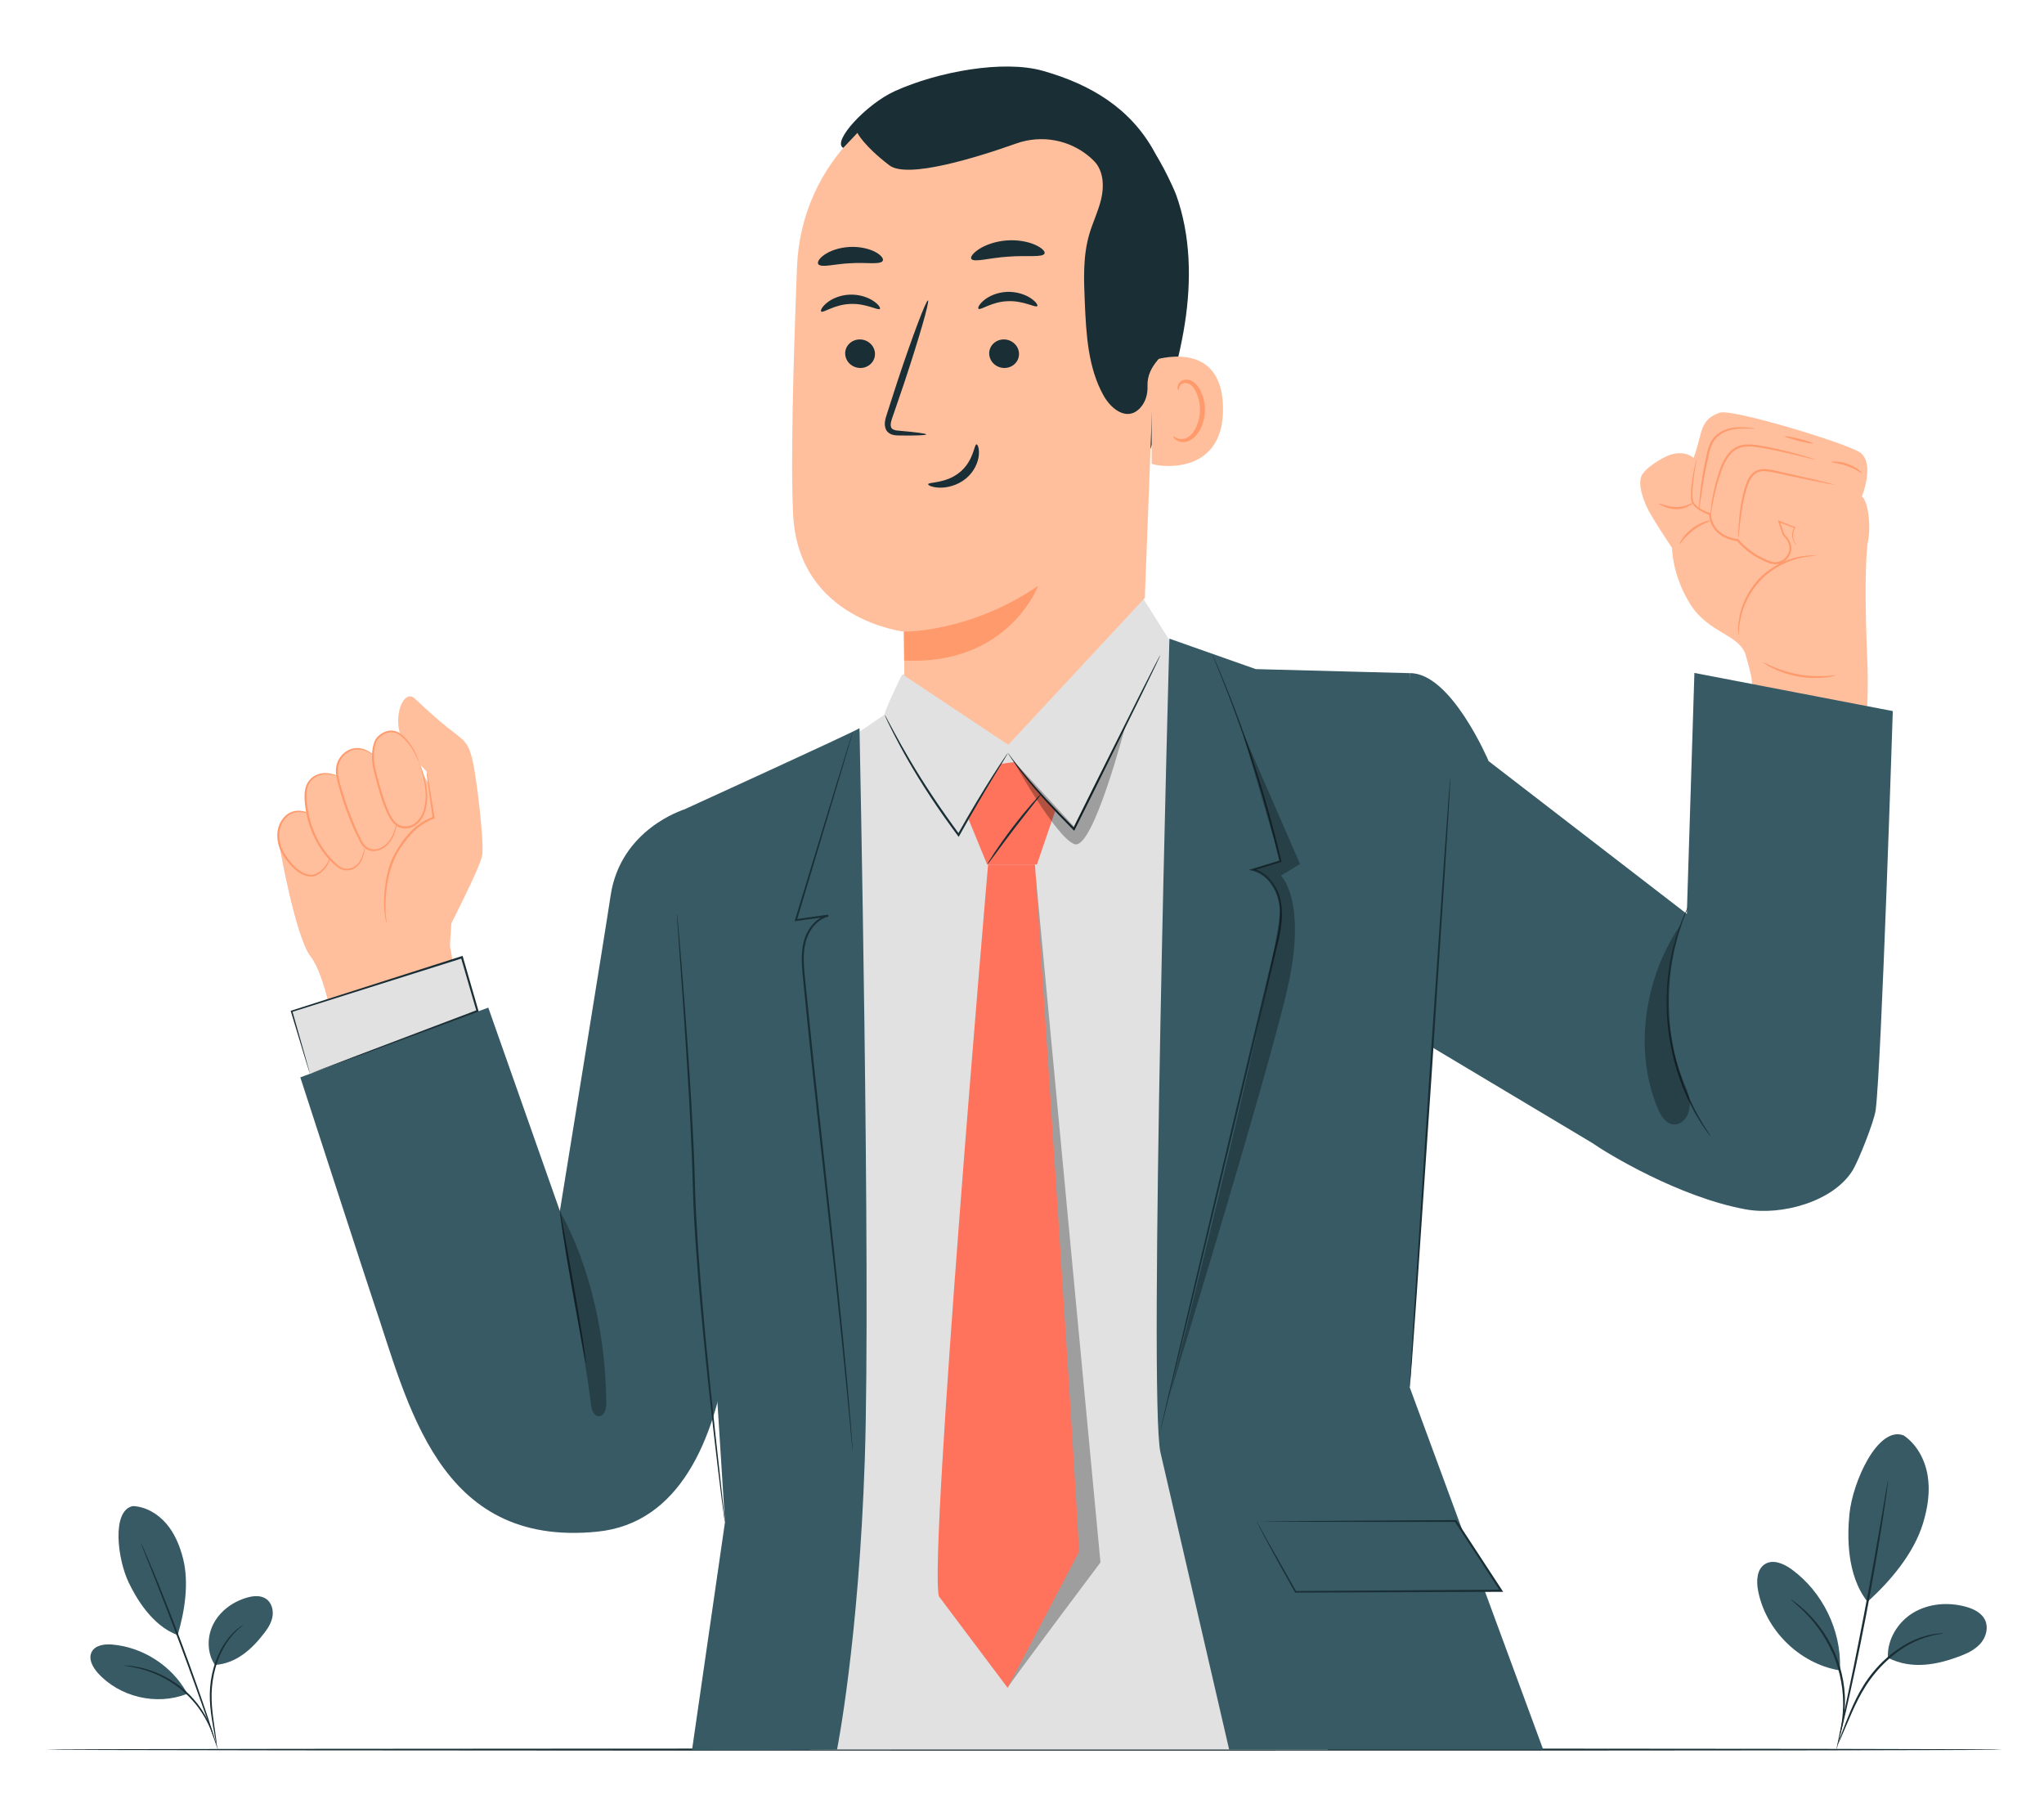 <?xml version="1.0" encoding="UTF-8"?>
<svg id="Layer_2" data-name="Layer 2" xmlns="http://www.w3.org/2000/svg" viewBox="0 0 540 480">
  <defs>
    <style>
      .cls-1 {
        fill: #ff735d;
      }

      .cls-1, .cls-2, .cls-3, .cls-4, .cls-5, .cls-6, .cls-7, .cls-8 {
        stroke-width: 0px;
      }

      .cls-2 {
        fill: #375a64;
      }

      .cls-3 {
        fill: #e1e1e1;
      }

      .cls-5 {
        fill: none;
      }

      .cls-6 {
        fill: #1a2e35;
      }

      .cls-9 {
        opacity: .3;
      }

      .cls-7 {
        fill: #ff9a6c;
      }

      .cls-8 {
        fill: #ffbf9d;
      }
    </style>
  </defs>
  <g id="Layer_2-2" data-name="Layer 2">
    <g>
      <rect class="cls-5" width="540" height="480"/>
      <g>
        <path class="cls-6" d="m12,462.15c0-.16,82.13-.28,275.19-.28s241.81.13,241.81.28-48.68.28-241.81.28-275.19-.13-275.19-.28Z"/>
        <g>
          <path class="cls-2" d="m35.13,397.82c3.41.16,6.6,2.06,8.82,4.66,2.22,2.6,3.56,5.85,4.4,9.16,1.63,6.41.48,13.94-1.42,20.27-6.88-2.56-11.05-9.99-12.93-13.89-2.97-6.17-4.59-19.12,1.14-20.2"/>
          <path class="cls-2" d="m56.78,439.79c-2.14-3.16-2.14-7.52-.37-10.9,1.77-3.38,5.11-5.8,8.78-6.87,1.69-.5,3.66-.69,5.11.31,1.36.93,1.93,2.74,1.73,4.38-.2,1.64-1.05,3.13-2.05,4.44-3.42,4.51-7.56,8.25-13.21,8.64"/>
          <path class="cls-6" d="m57.26,461.14s-.13-.47-.29-1.33c-.17-.95-.4-2.18-.66-3.65-.51-3.07-1.32-7.43-.6-12.24.69-4.78,2.65-8.85,4.68-11.28,1-1.22,1.95-2.09,2.66-2.62.34-.28.64-.45.83-.58.2-.12.3-.18.31-.17.07.09-1.63,1.11-3.53,3.58-1.93,2.43-3.79,6.43-4.47,11.14-.71,4.71.04,9.03.46,12.11.23,1.55.41,2.8.51,3.68.1.87.14,1.36.11,1.36Z"/>
          <path class="cls-6" d="m37.24,407.58s.11.18.27.53c.18.4.41.91.69,1.55.59,1.35,1.43,3.31,2.44,5.74,2.02,4.87,4.72,11.63,7.53,19.16,2.81,7.54,5.2,14.41,6.86,19.41.83,2.5,1.48,4.53,1.92,5.94.2.67.36,1.2.49,1.62.11.37.16.57.14.58-.02,0-.09-.18-.23-.55-.15-.41-.34-.94-.58-1.6-.51-1.45-1.21-3.44-2.06-5.89-1.74-4.97-4.18-11.82-6.99-19.36-2.81-7.53-5.46-14.3-7.4-19.2-.95-2.41-1.73-4.37-2.3-5.8-.25-.65-.45-1.17-.61-1.58-.13-.36-.2-.56-.18-.56Z"/>
          <path class="cls-2" d="m49.23,446.91c-3.99-6.99-11.54-11.82-19.57-12.51-2.04-.17-4.51.14-5.44,1.96-.94,1.83.26,4.02,1.63,5.55,5.71,6.35,15.49,8.67,23.45,5.55"/>
          <path class="cls-6" d="m32.71,439.92s.46,0,1.28.06c.41.03.92.08,1.49.19.57.11,1.24.19,1.95.39.72.19,1.51.37,2.32.68.83.26,1.69.63,2.58,1.02,1.77.83,3.65,1.92,5.43,3.32,1.77,1.42,3.26,2.99,4.47,4.54.58.79,1.13,1.54,1.56,2.3.48.73.83,1.46,1.16,2.12.35.65.56,1.29.79,1.83.23.54.38,1.02.49,1.42.23.79.35,1.23.32,1.24-.1.03-.57-1.74-1.9-4.34-.35-.64-.71-1.36-1.19-2.07-.44-.74-1-1.47-1.57-2.24-1.21-1.5-2.68-3.04-4.42-4.43-1.75-1.37-3.59-2.45-5.32-3.29-.88-.4-1.71-.78-2.53-1.05-.8-.32-1.57-.52-2.28-.72-2.83-.75-4.65-.87-4.64-.98Z"/>
        </g>
        <g>
          <path class="cls-2" d="m502.9,379.14c3.53,2.39,5.69,6.47,6.37,10.68.68,4.21,0,8.54-1.25,12.61-2.42,7.88-8.52,15.15-14.65,20.67-5.67-7.19-5.3-17.8-4.77-23.18.83-8.49,7.5-23.34,14.3-20.77"/>
          <path class="cls-2" d="m498.76,437.86c-.23-4.75,2.6-9.39,6.67-11.85,4.08-2.46,9.2-2.86,13.8-1.63,2.13.57,4.34,1.63,5.24,3.64.84,1.88.28,4.17-.99,5.79-1.27,1.62-3.15,2.65-5.06,3.41-6.57,2.59-13.4,3.88-19.67.65"/>
          <path class="cls-6" d="m485.44,460.92s.16-.59.55-1.61c.43-1.12.99-2.57,1.66-4.32,1.45-3.6,3.41-8.77,7.29-13.42,3.84-4.65,8.56-7.71,12.29-8.98,1.86-.66,3.43-.96,4.53-1.07.54-.08.97-.06,1.26-.08.29,0,.44,0,.44.02.02.14-2.45.12-6.08,1.52-3.63,1.34-8.21,4.39-11.98,8.96-3.8,4.56-5.81,9.64-7.36,13.2-.76,1.8-1.38,3.25-1.83,4.25-.45.99-.73,1.53-.77,1.52Z"/>
          <path class="cls-6" d="m498.82,390.89s0,.26-.05.74c-.07.54-.16,1.24-.27,2.1-.24,1.82-.62,4.45-1.12,7.7-1,6.49-2.51,15.44-4.39,25.28-1.89,9.85-3.8,18.72-5.27,25.12-.74,3.2-1.35,5.79-1.8,7.57-.22.84-.39,1.52-.53,2.05-.13.47-.2.71-.22.7s.02-.26.11-.73c.11-.54.25-1.22.42-2.07.4-1.87.95-4.45,1.62-7.61,1.37-6.42,3.21-15.3,5.1-25.14,1.88-9.84,3.46-18.77,4.56-25.24.54-3.18.99-5.78,1.31-7.66.15-.85.28-1.54.38-2.08.09-.47.15-.72.17-.72Z"/>
          <path class="cls-2" d="m486.11,440.57c.28-10.03-4.63-20.07-12.73-26-2.06-1.51-4.89-2.77-7.07-1.44-2.18,1.34-2.33,4.45-1.86,6.96,1.97,10.47,10.88,19.27,21.37,21.1"/>
          <path class="cls-6" d="m473.04,422.41s.49.29,1.32.9c.42.3.93.68,1.46,1.17.54.49,1.2,1,1.83,1.69.64.66,1.36,1.37,2.03,2.23.72.81,1.39,1.76,2.09,2.76,1.35,2.03,2.65,4.4,3.64,7.05.97,2.65,1.53,5.3,1.82,7.72.11,1.22.21,2.37.18,3.46.03,1.09-.07,2.09-.14,3.01-.04.92-.24,1.74-.34,2.46-.1.73-.26,1.33-.4,1.83-.26,1-.43,1.54-.47,1.53-.13-.03.52-2.22.79-5.86.05-.91.12-1.9.07-2.97.01-1.07-.11-2.21-.23-3.4-.31-2.38-.88-4.97-1.83-7.58-.97-2.6-2.23-4.93-3.53-6.95-.68-.99-1.32-1.94-2.02-2.75-.64-.86-1.34-1.57-1.95-2.25-2.52-2.63-4.39-3.95-4.31-4.05Z"/>
        </g>
        <path class="cls-6" d="m273.47,228.75c0,.16-2.82.23-6.29.16-3.47-.07-6.28-.25-6.28-.4,0-.15,2.82-.23,6.29-.16,3.47.07,6.28.25,6.28.4Z"/>
        <g>
          <path class="cls-8" d="m73.97,223.88s4.18,23.7,8.13,28.73c3.96,5.03,6.52,20.71,6.52,20.71l32.38-11.66-2.17-11.9,1.97-30.01s-11.08-18.49-10.65-17.86c.43.63-36.18,21.98-36.18,21.98Z"/>
          <path class="cls-7" d="m88.61,273.36v-.03c-.03-.16-2.61-15.73-6.52-20.7-2.05-2.6-4.15-10.28-5.56-16.26-1.52-6.48-2.57-12.42-2.58-12.48v-.02s.01,0,.01,0c.09-.05,9.17-5.35,18.12-10.67,15.64-9.31,18.04-11.06,18.05-11.26,0,0,0,0,0,0,0,0,0,0,0,0h0s0-.04,0-.04c.02-.02.04,0,.05.02,0,0,0,.01,0,.02.48.87,10.54,17.66,10.64,17.84h0s0,.02,0,.02l-1.97,30.01,2.18,11.91h-.02s-32.41,11.68-32.41,11.68Zm-14.6-49.47c.14.78,4.26,23.79,8.13,28.7,2.05,2.6,3.71,8.1,4.75,12.26,1.07,4.28,1.71,8.05,1.77,8.44l32.33-11.64-2.17-11.87,1.97-30c-.12-.21-2.75-4.59-5.34-8.92-1.55-2.59-2.78-4.66-3.67-6.14-.52-.88-.93-1.56-1.2-2.03-.24-.4-.35-.6-.41-.7-1.04,1.43-34.49,20.95-36.16,21.92Z"/>
        </g>
        <path class="cls-2" d="m180.62,213.88s-16.73,5.13-19.31,22.74c-1.19,8.14-13.4,83.24-13.4,83.24l-18.91-53.7-49.66,18.42s18.08,55.64,19.2,58.91c9.29,27.13,17.03,65.36,59.28,61.09,43.96-4.44,35.7-89.83,35.7-89.83l-12.89-100.87Z"/>
        <g>
          <path class="cls-8" d="m109.26,184.23c.31.19,4.68,4.52,8.88,7.86,4.2,3.34,5.51,3.59,6.68,8.66s3.07,21.45,2.59,25.11c-.49,3.66-13,27.43-13,27.43,0,0-11.92,4.36-12.74-11.48-.82-15.84,12.89-25.84,12.89-25.84l-1.83-12.18s-6.65-6.35-7.4-11.43c-.75-5.08,1.55-9.6,3.93-8.14Z"/>
          <g>
            <g>
              <path class="cls-8" d="m82.77,215.36c-5.21-2.63-7.55.25-8.46,1.93s-.99,3.81-.51,5.62c.48,1.81,1.46,3.35,2.56,4.71,1.51,1.87,3.41,3.53,5.65,3.68,2.24.16,4.96-2.65,5.24-5.32"/>
              <path class="cls-7" d="m87.25,225.98s.02.13,0,.37c-.02.24-.09.6-.24,1.04-.3.87-.97,2.1-2.29,3.15-.67.49-1.51,1-2.57,1-1.02-.02-2.06-.37-3-.96-.94-.59-1.8-1.39-2.58-2.28-.78-.9-1.52-1.89-2.12-3.01-1.22-2.24-1.53-4.85-.83-6.98.7-2.12,2.35-3.69,4.03-4.03,1.68-.37,3.03.11,3.87.44.43.15.74.35.95.46.21.12.32.19.31.2-.02.05-.48-.17-1.34-.45-.84-.26-2.17-.65-3.7-.26-1.53.35-3.01,1.82-3.64,3.8-.62,1.99-.33,4.43.83,6.56.57,1.07,1.29,2.04,2.04,2.91.75.87,1.56,1.64,2.44,2.2.87.56,1.83.9,2.73.94.88.03,1.69-.41,2.32-.85,1.27-.95,1.97-2.1,2.33-2.91.35-.82.4-1.33.45-1.33Z"/>
            </g>
            <g>
              <path class="cls-8" d="m89.58,205.05c-1.43-.48-2.92-.88-4.43-.66-1.51.22-3.06,1.15-3.83,2.75-.65,1.36-.67,2.97-.55,4.48.55,6.96,3.75,13.36,8.51,17.19,1.35,1.09,3.2,1.18,4.67.11.95-.7,1.87-1.7,2.6-5.87"/>
              <path class="cls-7" d="m96.55,223.04s0,.16-.03.46c-.04.3-.11.74-.23,1.31-.12.56-.28,1.25-.59,2.03-.29.76-.8,1.66-1.68,2.27-.85.64-2.11,1.01-3.36.67-.62-.16-1.23-.49-1.72-.92-.51-.41-1-.86-1.49-1.34-1.94-1.94-3.67-4.48-4.9-7.39-1.25-2.91-1.86-5.9-2.06-8.63-.09-1.36-.05-2.71.39-3.9.42-1.2,1.28-2.11,2.19-2.64.92-.55,1.89-.76,2.72-.76.84-.01,1.54.13,2.1.27.56.14.98.3,1.27.4.28.11.43.18.42.2-.01.05-.62-.16-1.73-.39-1.08-.2-2.86-.46-4.57.62-.83.52-1.59,1.36-1.96,2.46-.38,1.1-.41,2.38-.31,3.71.23,2.67.83,5.6,2.06,8.45,1.21,2.85,2.88,5.33,4.75,7.25.47.47.95.92,1.44,1.33.46.42.98.7,1.53.85,1.1.32,2.22.02,3.01-.54.83-.55,1.31-1.33,1.63-2.06.32-.73.51-1.41.67-1.96.3-1.1.42-1.73.47-1.72Z"/>
            </g>
            <g>
              <path class="cls-8" d="m99.04,199.76c-1.56-1.45-3.6-2.32-5.64-1.9s-3.97,2.34-4.33,4.75c-.21,1.43.12,2.85.47,4.2,1.31,4.95,3.05,9.72,5.18,14.21.52,1.1,1.1,2.23,2,2.9,1.45,1.09,3.5.74,5-.46s2.54-2.93,3.16-6.46"/>
              <path class="cls-7" d="m104.89,217s0,.17-.04.5c-.04.32-.13.8-.27,1.4-.15.6-.36,1.34-.74,2.15-.37.8-.95,1.68-1.81,2.42-.85.74-2.04,1.37-3.43,1.34-.69-.02-1.41-.23-2.01-.67-.6-.44-1.05-1.05-1.43-1.69-1.39-2.61-2.63-5.56-3.78-8.74-.57-1.59-1.07-3.16-1.52-4.69-.42-1.53-.89-2.99-1.07-4.49-.2-1.49.11-2.99.83-4.13.71-1.15,1.72-1.98,2.77-2.42,1.06-.45,2.14-.46,3.02-.28.88.17,1.59.52,2.12.84.53.33.91.64,1.15.86.24.22.35.36.34.37-.04.04-.52-.45-1.59-1.04-.53-.28-1.22-.59-2.07-.72-.83-.14-1.84-.1-2.81.34-.96.43-1.89,1.22-2.53,2.29-.65,1.07-.91,2.43-.72,3.83.18,1.4.65,2.87,1.08,4.39.45,1.52.95,3.07,1.52,4.65,1.14,3.14,2.37,6.12,3.7,8.67.35.61.76,1.17,1.28,1.56.51.38,1.13.58,1.73.61,1.23.05,2.35-.5,3.16-1.17,1.67-1.39,2.23-3.18,2.59-4.32.34-1.18.47-1.85.52-1.84Z"/>
            </g>
            <g>
              <path class="cls-8" d="m110.64,201.15c.91,2.5,1.71,5.11,1.96,7.81.25,2.69-.18,5.56-1.65,7.54s-4.13,2.78-6.1,1.38c-1.22-.87-2.01-2.4-2.65-3.92-1.2-2.85-2.05-5.88-2.84-8.92-.4-1.54-.79-3.11-.84-4.71-.04-1.6.11-3.11.68-4.51.58-1.44,3.64-3.88,6.45-1.86,0,0,3.13,2.13,4.98,7.2Z"/>
              <path class="cls-7" d="m110.64,201.15c-.05.02-.34-.82-1.1-2.21-.38-.69-.88-1.52-1.57-2.41-.69-.86-1.55-1.87-2.71-2.6-1.15-.74-2.83-.72-4.17.18-.66.43-1.32,1.03-1.65,1.76-.32.8-.52,1.68-.6,2.6-.19,1.85.07,3.78.6,5.75.51,1.98,1.06,4.03,1.72,6.08.69,2.04,1.38,4.07,2.42,5.77.53.83,1.21,1.56,2.05,1.93.84.37,1.79.4,2.64.12,1.74-.52,2.88-2.04,3.45-3.54.6-1.52.75-3.08.74-4.48-.07-2.82-.71-5.06-1.13-6.58-.22-.71-.39-1.29-.53-1.75-.12-.4-.18-.61-.16-.62.02,0,.11.19.27.58.16.39.38.97.63,1.72.49,1.51,1.2,3.75,1.32,6.64.03,1.44-.1,3.05-.7,4.66-.3.8-.73,1.6-1.34,2.3-.62.69-1.43,1.27-2.38,1.57-.94.32-2.04.3-3.01-.12-.98-.43-1.73-1.25-2.29-2.13-1.11-1.8-1.79-3.83-2.49-5.89-.67-2.08-1.21-4.13-1.72-6.12-.25-1-.47-2-.58-2.99-.11-1-.1-1.98,0-2.94.09-.96.31-1.88.66-2.74.42-.9,1.13-1.5,1.86-1.97.74-.46,1.57-.74,2.39-.75.82-.02,1.61.23,2.23.62,1.24.82,2.06,1.85,2.75,2.75.68.92,1.16,1.78,1.52,2.49.36.72.58,1.3.72,1.69.14.4.2.61.18.62Z"/>
            </g>
          </g>
          <path class="cls-7" d="m112.72,203.8s.1.3.21.87c.12.66.26,1.48.44,2.48.36,2.23.85,5.25,1.43,8.8l.03.2-.19.07c-1.41.53-2.85,1.31-4.18,2.39-1.33,1.07-2.55,2.42-3.63,3.93-3.93,4.98-4.67,10.81-4.95,14.84-.11,2.04-.03,3.69.1,4.83.12,1.14.3,1.75.24,1.76-.02,0-.07-.14-.16-.44-.1-.29-.2-.73-.3-1.3-.2-1.14-.34-2.81-.28-4.88.08-2.06.32-4.52.99-7.18.34-1.32.78-2.71,1.47-4.05.7-1.32,1.5-2.63,2.42-3.92,1.11-1.54,2.36-2.92,3.75-4.03,1.38-1.11,2.89-1.91,4.35-2.43l-.16.27c-.49-3.56-.91-6.59-1.23-8.83-.12-1.01-.22-1.84-.31-2.5-.06-.58-.08-.89-.06-.89Z"/>
        </g>
        <path class="cls-6" d="m154.79,360.04s-.17-.55-.36-1.56c-.21-1.12-.48-2.56-.8-4.3-.67-3.73-1.57-8.7-2.55-14.19-.99-5.54-1.83-10.57-2.39-14.22-.28-1.82-.49-3.3-.62-4.33-.13-1.02-.19-1.59-.15-1.6.04,0,.17.55.36,1.56.21,1.12.48,2.56.8,4.3.67,3.73,1.57,8.7,2.55,14.19.98,5.54,1.83,10.57,2.39,14.22.28,1.82.49,3.3.62,4.33.13,1.02.19,1.59.15,1.6Z"/>
        <g>
          <polygon class="cls-3" points="81.9 283.62 77.06 267.13 122.04 252.85 126.15 267.04 81.9 283.62"/>
          <path class="cls-6" d="m81.9,283.62s.08-.04.23-.1c.17-.07.39-.15.65-.26.6-.23,1.43-.56,2.49-.97,2.2-.84,5.33-2.04,9.24-3.54,7.88-2.99,18.88-7.16,31.55-11.96l-.17.33c-1.3-4.49-2.69-9.27-4.12-14.19l.35.19c-.35.11-.74.23-1.12.36-17.35,5.47-32.98,10.4-43.9,13.84l.13-.24c1.45,5.1,2.62,9.2,3.43,12.07.39,1.4.7,2.51.92,3.29.1.36.17.64.23.87.05.2.08.3.07.31,0,0-.04-.08-.1-.26-.07-.21-.15-.48-.26-.82-.24-.77-.57-1.85-1-3.23-.87-2.88-2.12-7-3.67-12.12l-.05-.18.18-.06c10.91-3.49,26.52-8.47,43.84-14.01.38-.12.77-.24,1.12-.36l.27-.09.08.28c1.42,4.92,2.8,9.7,4.1,14.19l.07.24-.24.09c-12.78,4.73-23.88,8.84-31.83,11.79-3.91,1.43-7.04,2.57-9.23,3.38-1.04.38-1.86.67-2.46.88-.26.09-.46.16-.63.22-.14.05-.21.07-.21.06Z"/>
        </g>
        <g class="cls-9">
          <path class="cls-4" d="m147.91,319.85c8.32,15.19,12.08,33.41,12.27,50.73.02,1.51-.49,3.54-2,3.5-1.36-.03-1.9-1.75-2.06-3.11-1.94-16.35-6.27-34.78-8.21-51.13"/>
        </g>
        <g>
          <path class="cls-3" d="m335.85,289.47l-24.48-116.54-9.57-15.18-63.54,20.52s-4.6,9.38-4.58,10.5l-24.42,16.69,10.01,128.48-8.64,39.6,3.35,88.6h136.8l-14.95-172.67Z"/>
          <path class="cls-2" d="m227.06,192.36c-1.61,1.07-47.36,21.94-47.36,21.94l11.83,187.77-8.73,60.35,38.33-.28s5.73-28.49,7.34-76.66c1.61-48.17-1.4-193.12-1.4-193.12Z"/>
          <path class="cls-2" d="m308.95,168.7s-5.58,201.03-2.37,214.95c3.21,13.92,18.15,78.5,18.15,78.5h82.97l-35.27-95.7,6.52-96.29-6.52-92.35-40.68-1.07-22.8-8.04Z"/>
          <path class="cls-6" d="m178.84,241.23s.03.14.06.41c.03.3.07.7.13,1.22.1,1.1.24,2.67.42,4.68.35,4.07.84,9.96,1.39,17.24.55,7.28,1.17,15.95,1.74,25.59.28,4.82.56,9.88.77,15.13.23,5.25.26,10.69.6,16.25.6,11.12,1.53,21.7,2.42,31.31.91,9.61,1.81,18.26,2.6,25.52.8,7.23,1.44,13.1,1.9,17.19.22,2,.39,3.57.51,4.67.05.51.09.92.12,1.22.02.27.03.42.02.42,0,0-.04-.14-.08-.41-.04-.3-.1-.7-.18-1.21-.15-1.1-.35-2.66-.62-4.66-.52-4.05-1.24-9.92-2.07-17.17-.83-7.25-1.78-15.9-2.72-25.51-.93-9.61-1.87-20.19-2.47-31.33-.33-5.57-.37-11.01-.59-16.25-.2-5.25-.47-10.3-.73-15.12-.55-9.64-1.13-18.31-1.62-25.59-.51-7.26-.92-13.15-1.21-17.25-.14-2.01-.24-3.59-.32-4.69-.03-.51-.05-.92-.07-1.22-.01-.28-.01-.42,0-.42Z"/>
          <path class="cls-6" d="m320.32,172.93s.05.08.12.24c.08.18.19.42.33.72.29.66.7,1.61,1.23,2.83,1.06,2.49,2.57,6.16,4.36,10.87,3.57,9.42,8.2,23.07,12.14,39.81l.05.22-.22.07c-2.3.71-4.8,1.48-7.35,2.26l-.02-.49c1.72.4,3.3,1.4,4.5,2.74,1.2,1.34,2.09,2.97,2.61,4.73,1.05,3.56.57,7.4-.22,11.06-1.74,7.32-3.55,14.94-5.4,22.75-7.1,29.57-13.52,56.33-18.18,75.73-2.35,9.67-4.25,17.5-5.57,22.93-.67,2.69-1.18,4.78-1.54,6.23-.18.69-.32,1.23-.41,1.62-.1.36-.16.55-.16.55,0,0,.03-.19.1-.56.09-.39.21-.93.36-1.63.33-1.45.82-3.56,1.44-6.25,1.28-5.45,3.12-13.29,5.4-22.97,4.62-19.41,10.98-46.18,18.02-75.76,1.86-7.8,3.67-15.41,5.41-22.73.79-3.63,1.25-7.38.24-10.79-.5-1.69-1.36-3.25-2.49-4.53-1.14-1.27-2.62-2.21-4.22-2.59l-.92-.22.9-.28c2.56-.78,5.06-1.54,7.36-2.24l-.17.29c-3.89-16.72-8.45-30.37-11.94-39.82-1.74-4.72-3.21-8.41-4.23-10.91-.5-1.24-.89-2.19-1.17-2.86-.12-.31-.22-.55-.29-.74-.06-.17-.09-.25-.09-.25Z"/>
          <path class="cls-6" d="m225.29,383.65s-.03-.18-.07-.53c-.04-.37-.09-.89-.16-1.55-.13-1.39-.31-3.4-.55-5.97-.49-5.19-1.2-12.69-2.16-21.96-1.89-18.53-4.83-44.1-7.87-72.36-.8-7.55-1.57-14.91-2.25-21.98-.34-3.51-.77-7.07.08-10.45.42-1.68,1.19-3.26,2.29-4.55,1.09-1.29,2.54-2.3,4.17-2.68l.09.5c-2.95.4-5.8.79-8.55,1.16l-.38.05.11-.36c4.53-14.87,8.32-27.28,10.98-36,1.34-4.32,2.39-7.73,3.12-10.08.36-1.14.64-2.03.84-2.65.09-.28.17-.51.22-.68.05-.15.08-.23.09-.23s-.01.08-.05.24c-.05.17-.11.4-.19.69-.18.63-.44,1.52-.77,2.67-.7,2.36-1.71,5.78-2.99,10.12-2.61,8.73-6.33,21.16-10.78,36.06l-.27-.31c2.75-.38,5.59-.78,8.54-1.19l.09.5c-1.51.35-2.86,1.29-3.89,2.52-1.03,1.23-1.77,2.74-2.17,4.34-.81,3.25-.4,6.75-.05,10.27.73,7.06,1.48,14.42,2.26,21.97,3.05,28.26,5.92,53.84,7.71,72.38.91,9.27,1.56,16.78,1.98,21.98.19,2.58.34,4.59.45,5.98.04.67.08,1.18.1,1.56.02.35.01.53.01.53Z"/>
          <polygon class="cls-1" points="255.76 216.1 260.79 228.35 273.95 228.35 278.78 214.17 267.96 201.29 264.43 201.77 255.76 216.1"/>
          <path class="cls-6" d="m266.27,198.91s-.06.16-.23.44c-.2.33-.44.73-.73,1.23-.69,1.13-1.62,2.65-2.76,4.53-2.34,3.86-5.57,9.29-9.07,15.58l-.21.37-.25-.34c-1.16-1.57-2.36-3.2-3.55-4.9-5.01-7.07-9.03-13.82-11.71-18.82-1.35-2.5-2.36-4.55-3.06-5.98-.31-.67-.57-1.22-.77-1.66-.17-.38-.25-.59-.23-.59.02,0,.13.18.34.54.23.42.51.95.86,1.61.75,1.39,1.82,3.42,3.21,5.89,2.76,4.94,6.83,11.63,11.82,18.68,1.19,1.69,2.38,3.32,3.53,4.9l-.46.03c3.52-6.29,6.81-11.69,9.24-15.5,1.21-1.91,2.21-3.42,2.91-4.45.33-.47.6-.86.81-1.18.19-.26.3-.4.31-.39Z"/>
          <path class="cls-6" d="m306.59,172.93s-.09.26-.3.74c-.24.52-.56,1.21-.96,2.06-.89,1.84-2.12,4.4-3.64,7.53-3.15,6.39-7.45,15.12-12.2,24.76-1.94,3.9-3.81,7.65-5.53,11.1l-.17.33-.26-.26c-5.48-5.5-9.97-10.45-12.89-14.17-1.47-1.85-2.57-3.37-3.3-4.44-.37-.53-.63-.95-.81-1.23-.18-.28-.27-.43-.25-.44.01,0,.12.13.33.39.23.31.52.7.88,1.18.77,1.03,1.91,2.51,3.41,4.33,2.99,3.65,7.51,8.54,13.01,14.01l-.43.07c1.71-3.45,3.57-7.2,5.5-11.11,4.81-9.62,9.17-18.32,12.35-24.69,1.58-3.11,2.88-5.64,3.8-7.45.44-.84.79-1.51,1.06-2.01.25-.46.39-.69.4-.69Z"/>
          <g class="cls-9">
            <path class="cls-4" d="m266.19,445.82c.8-1.52,24.54-33.12,24.54-33.12l-17.11-181.4-7.43,214.52Z"/>
          </g>
          <path class="cls-1" d="m261.04,228.35s-15.72,182.4-13,193.31l18.15,24.16,18.82-35.81c.41-1.71-11.58-181.66-11.58-181.66h-12.39Z"/>
          <g>
            <path class="cls-2" d="m332.1,401.93c0,.57,10.19,18.57,10.19,18.57l54.31-.29-12.04-18.42-52.46.14Z"/>
            <path class="cls-6" d="m332.1,401.93s.07-.01.24-.02c.19,0,.43-.01.73-.02.69,0,1.65-.02,2.88-.04,2.56-.02,6.25-.06,10.86-.1,9.36-.06,22.5-.13,37.75-.23h.15s.08.12.08.12c3.75,5.73,7.83,11.96,12.05,18.41l.28.43h-.52c-.16,0-.34,0-.51,0-21.13.08-40.22.15-53.8.2h-.12s-.06-.1-.06-.1c-3.21-5.74-5.77-10.38-7.5-13.6-.86-1.61-1.52-2.86-1.95-3.73-.22-.43-.36-.76-.47-.99-.09-.25-.11-.37-.11-.36.04.09.09.19.16.33.13.24.3.56.51.96.48.87,1.16,2.1,2.04,3.67,1.82,3.21,4.42,7.81,7.65,13.51l-.17-.1c13.58-.09,32.67-.23,53.8-.37.18,0,.35,0,.51,0l-.23.43c-4.22-6.46-8.29-12.69-12.03-18.43l.22.12c-15.18-.01-28.26-.02-37.57-.03-4.64-.02-8.34-.03-10.92-.05-1.25-.01-2.23-.02-2.93-.03-.32,0-.57-.01-.77-.01-.17,0-.27-.01-.27-.02Z"/>
          </g>
          <path class="cls-6" d="m275.01,209.77c.06.05-.74,1.08-2.05,2.73-1.31,1.65-3.11,3.93-5.06,6.47-1.95,2.55-3.67,4.89-4.92,6.58-1.25,1.69-2.03,2.74-2.09,2.69-.06-.04.6-1.16,1.77-2.92,1.17-1.76,2.84-4.14,4.79-6.7,1.95-2.56,3.81-4.8,5.2-6.39,1.39-1.59,2.3-2.52,2.35-2.47Z"/>
          <g class="cls-9">
            <path class="cls-4" d="m267.64,200.86s11.39,20.53,16.28,22.13c4.89,1.6,13.47-31.55,13.47-31.55l-13.67,26.86-16.08-17.44Z"/>
          </g>
          <g class="cls-9">
            <path class="cls-4" d="m308.95,368.78s25.63-83.72,31.09-107.29c5.47-23.58-1.64-30.19-1.64-30.19l5.05-3.06-15.18-34.92,9.98,34.14-7.36,2.25s5.78.43,7.29,8.93c1.51,8.5-29.25,130.14-29.25,130.14Z"/>
          </g>
        </g>
        <g>
          <g>
            <g>
              <path class="cls-8" d="m447.43,120.96s-2.84-2.74-7.87-.1c0,0-5.26,2.77-6,5.08-.74,2.31.42,5.46,1.4,7.8.98,2.34,6.77,10.99,6.77,10.99,0,0,0,7.28,4.87,14.95,4.88,7.67,13.06,7.9,14.62,13.44,1.55,5.54,2.12,7.21,1.21,11.01-.91,3.81-2.46,10.33-2.46,10.33l31.91,16.3s2.04-22.97,1.44-36.52c-.61-13.55-.63-27.15.23-31.55.85-4.39-.29-10.85-1.66-11.53,0,0,3.73-9.23-.82-11.85-4.55-2.61-33.66-11.46-36.81-10.29-3.15,1.17-4.32,2.76-5.14,6.2s-1.68,5.72-1.68,5.72Z"/>
              <path class="cls-7" d="m474.64,144.13s-.36-.32-.76-1.11c-.39-.76-.77-2.23.15-3.75l.07.23c-1.2-.45-2.6-.97-4.17-1.56l.26-.25c.37,1.05.78,2.2,1.21,3.42l-.05-.08c.46.48.91,1.01,1.27,1.62.35.63.62,1.36.62,2.14.02,1.56-.98,3.13-2.5,3.84-.76.36-1.65.5-2.5.34-.43-.09-.84-.22-1.22-.38-.39-.14-.78-.31-1.17-.49-1.55-.7-3.04-1.63-4.42-2.74-.94-.77-1.8-1.58-2.55-2.51l.19.11c-1.99-.27-3.96-.98-5.36-2.31-1.42-1.32-2.14-3.14-2.18-4.89l.18.25c-1.27-.4-2.42-.95-3.39-1.7-.48-.38-.9-.82-1.21-1.32-.29-.57-.35-1.14-.38-1.68-.07-2.15.25-3.98.48-5.49.25-1.51.51-2.68.69-3.48.19-.8.31-1.22.34-1.22.03,0-.04.44-.18,1.25-.14.81-.34,1.99-.55,3.49-.19,1.5-.47,3.35-.37,5.42.03.51.12,1.05.34,1.48.28.45.68.84,1.13,1.19.9.69,2.04,1.22,3.23,1.58l.18.05v.19c.06,1.57.74,3.3,2.06,4.49,1.3,1.22,3.14,1.89,5.06,2.15h.11s.08.11.08.11c.69.86,1.55,1.67,2.46,2.41,1.34,1.09,2.8,1.99,4.3,2.67.37.17.75.34,1.13.48.38.16.75.27,1.12.36.75.14,1.52.03,2.18-.29,1.34-.62,2.24-2,2.23-3.36.01-1.37-.85-2.53-1.72-3.44l-.04-.04-.02-.05c-.41-1.23-.81-2.38-1.16-3.44l-.14-.41.4.16c1.56.62,2.95,1.18,4.14,1.65l.18.07-.11.16c-.43.63-.57,1.37-.57,1.98,0,.62.16,1.13.33,1.53.34.79.66,1.15.62,1.18Z"/>
              <path class="cls-7" d="m484.78,128.05s-.56-.04-1.55-.23c-1.09-.21-2.5-.49-4.18-.82-1.8-.38-3.89-.81-6.19-1.29-1.17-.25-2.39-.51-3.65-.78-1.26-.26-2.57-.6-3.86-.43-1.31.14-2.31,1.05-2.91,2.14-.62,1.09-.95,2.29-1.28,3.42-.63,2.28-.96,4.39-1.21,6.17-.24,1.78-.38,3.23-.5,4.23-.11,1-.19,1.55-.23,1.55-.04,0-.03-.56.01-1.57.05-1.01.13-2.46.32-4.26.2-1.79.49-3.93,1.1-6.25.32-1.15.64-2.38,1.3-3.56.33-.58.75-1.15,1.32-1.59.56-.45,1.27-.73,1.99-.83,1.45-.19,2.81.18,4.06.45,1.26.28,2.48.55,3.64.81,2.29.52,4.37,1,6.16,1.41,1.67.4,3.06.74,4.14,1,.98.25,1.51.4,1.5.44Z"/>
              <path class="cls-7" d="m479.68,121.41s-.58-.08-1.59-.32c-1.11-.27-2.55-.62-4.29-1.04-1.81-.43-3.97-.93-6.38-1.39-1.2-.22-2.48-.45-3.79-.62-1.31-.15-2.69-.2-3.98.24-1.28.44-2.31,1.37-3.06,2.44-.75,1.07-1.28,2.24-1.7,3.38-.84,2.3-1.43,4.43-1.86,6.24-.42,1.81-.68,3.29-.85,4.31-.17,1.03-.26,1.6-.3,1.59-.04,0-.02-.58.08-1.62.11-1.04.3-2.54.68-4.37.38-1.83.93-3.99,1.76-6.33.42-1.17.95-2.38,1.74-3.51.78-1.13,1.9-2.16,3.32-2.65,1.42-.48,2.89-.42,4.23-.25,1.34.18,2.61.42,3.83.66,2.42.49,4.58,1.03,6.38,1.51,1.8.48,3.25.91,4.24,1.21,1,.3,1.54.49,1.53.53Z"/>
              <path class="cls-7" d="m491.85,124.92c-.1.13-1.66-1.06-3.89-1.84-2.23-.81-4.18-.87-4.18-1.04-.02-.14,2.03-.33,4.37.52,2.35.83,3.81,2.27,3.71,2.37Z"/>
              <path class="cls-7" d="m463.67,113.24s-.44.04-1.21,0c-.78-.02-1.9-.08-3.27.02-1.36.11-3.01.42-4.52,1.38-.75.48-1.44,1.12-1.94,1.94-.51.82-.85,1.78-1.11,2.79-.99,4.11-1.62,7.91-2.04,10.65-.19,1.28-.34,2.37-.47,3.26-.11.77-.19,1.2-.23,1.19-.04,0-.04-.44,0-1.21.05-.78.14-1.9.3-3.29.32-2.77.89-6.58,1.89-10.74.27-1.04.63-2.06,1.19-2.94.55-.89,1.32-1.59,2.13-2.09,1.64-1,3.37-1.28,4.77-1.34,1.41-.06,2.54.07,3.31.15.78.09,1.2.17,1.2.21Z"/>
              <path class="cls-7" d="m478.97,117.14c-.04.15-1.75-.15-3.81-.68-2.07-.53-3.71-1.08-3.67-1.23.04-.15,1.74.15,3.81.68,2.07.53,3.71,1.08,3.67,1.23Z"/>
              <path class="cls-7" d="m451.92,137.5c.05.17-2.25.78-4.52,2.52-2.29,1.71-3.51,3.76-3.66,3.66-.13-.04.91-2.31,3.32-4.11,2.38-1.82,4.85-2.22,4.86-2.08Z"/>
              <path class="cls-7" d="m447.27,132.85c.04.05-.36.43-1.13.85-.77.42-1.97.83-3.34.8-1.37-.03-2.54-.43-3.34-.77-.8-.35-1.25-.65-1.22-.71.07-.2,2.02.82,4.56.92,2.57.06,4.38-1.28,4.46-1.09Z"/>
              <path class="cls-7" d="m479.77,146.77c0,.12-1.85.03-4.69.75-2.82.69-6.65,2.38-9.78,5.58-3.13,3.2-4.74,7.06-5.37,9.9-.66,2.86-.53,4.71-.65,4.71-.03,0-.09-.46-.1-1.29,0-.83.07-2.04.36-3.5.54-2.91,2.13-6.91,5.35-10.21,3.22-3.29,7.19-4.97,10.09-5.57,1.46-.31,2.66-.42,3.49-.43.83-.01,1.29.04,1.29.07Z"/>
              <path class="cls-7" d="m484.9,178.42c.01.06-1.06.37-2.86.56-1.79.19-4.32.2-7.04-.29-2.72-.5-5.08-1.39-6.7-2.19-1.62-.81-2.52-1.47-2.49-1.53.05-.08,1.02.46,2.65,1.16,1.63.7,3.96,1.52,6.63,2,2.67.48,5.13.53,6.91.45,1.78-.09,2.88-.25,2.89-.16Z"/>
            </g>
            <path class="cls-2" d="m445.66,241.42l-52.38-40.37s-9.9-23.42-20.85-23.24v95.28l48.12,28.76c4.08,2.85,22.9,14.31,40.53,17.58,9.59,1.78,23.38-2.05,28.43-10.39,1.45-2.4,5.65-12.83,6.03-15.89,1.53-12.2,4.51-105.32,4.51-105.32l-52.41-10.08-2,63.67Z"/>
            <path class="cls-6" d="m451.91,300.17s-.16-.16-.41-.5c-.28-.4-.64-.9-1.09-1.51-.24-.34-.5-.71-.78-1.1-.27-.41-.53-.88-.83-1.37-.58-1-1.3-2.1-1.91-3.41-.32-.65-.66-1.33-1.02-2.04-.35-.71-.63-1.49-.97-2.27-.7-1.56-1.25-3.3-1.86-5.12-1.1-3.67-2.01-7.81-2.46-12.22-.4-4.42-.31-8.65.07-12.47.26-1.9.46-3.72.84-5.38.18-.83.31-1.65.52-2.41.21-.76.41-1.49.61-2.19.35-1.41.84-2.63,1.22-3.72.2-.54.37-1.05.55-1.51.2-.44.38-.86.55-1.23.32-.69.57-1.25.78-1.7.18-.38.29-.58.3-.57.02,0-.05.22-.2.62-.18.45-.4,1.03-.68,1.73-.15.38-.32.8-.5,1.24-.17.46-.32.97-.5,1.51-.34,1.09-.81,2.31-1.13,3.72-.18.7-.37,1.43-.57,2.19-.19.76-.31,1.57-.48,2.4-.37,1.65-.55,3.46-.79,5.34-.34,3.79-.42,7.98-.02,12.36.45,4.37,1.33,8.47,2.4,12.12.6,1.81,1.12,3.54,1.8,5.09.32.78.6,1.55.93,2.26.34.71.66,1.39.98,2.04.58,1.32,1.28,2.43,1.82,3.43.28.5.53.97.79,1.39.26.41.51.78.73,1.13.41.64.74,1.16,1,1.57.22.36.33.56.32.57Z"/>
            <path class="cls-6" d="m383.16,205.46s0,.14,0,.42c-.01.3-.03.71-.05,1.22-.06,1.11-.15,2.68-.26,4.69-.25,4.11-.61,9.99-1.06,17.26-.95,14.59-2.26,34.7-3.71,56.92-1.51,22.22-2.88,42.32-3.87,56.91-.52,7.26-.94,13.14-1.24,17.24-.16,2.01-.28,3.58-.37,4.69-.05.51-.08.92-.11,1.22-.03.27-.05.41-.06.41s0-.14,0-.42c.01-.3.03-.71.05-1.22.06-1.1.15-2.68.26-4.69.25-4.11.61-9.99,1.06-17.26.95-14.59,2.26-34.71,3.71-56.93,1.51-22.21,2.88-42.32,3.87-56.91.52-7.26.94-13.14,1.24-17.24.16-2.01.28-3.58.37-4.69.05-.51.08-.92.11-1.22.03-.27.05-.41.06-.41Z"/>
          </g>
          <g class="cls-9">
            <path class="cls-4" d="m445.81,288.2c-3.25-7.81-4.03-10.98-5.01-18.4-.99-7.41.4-18.69,3.26-25.6-9.55,13.67-12.56,33.15-6.13,48.54.82,1.96,2.14,4.14,4.26,4.28,1.85.12,3.45-1.52,3.93-3.31.48-1.79.4-3.79-.31-5.5Z"/>
          </g>
        </g>
        <g>
          <path class="cls-6" d="m303.96,118.56c3.68-10.86,7.31-21.81,9.07-33.14,1.75-11.33,1.56-23.17-2.31-33.97-.59-1.64-5.62-12.63-7.35-12.48-1.24.11,1.82,10.34,1.18,11.41-6.09,10.17-7.87,22.48-7.06,34.31.81,11.83,3.14,22.49,6.47,33.88"/>
          <path class="cls-8" d="m262.5,20.89l-2.66.11c-26.77,1.11-48.22,22.58-49.27,49.36-.98,24.91-1.74,52.45-1.02,65.77,1.48,27.56,29.24,30.71,29.24,30.71.06,0,.12,11.62.12,11.62l27.46,18.28,36.08-38.8,3.18-83.11c1.29-28.74-14.36-53.44-43.13-53.93Z"/>
          <path class="cls-7" d="m238.79,166.84s17.42.3,35.47-12.1c0,0-7.78,21.09-35.4,19.74l-.07-7.64Z"/>
          <path class="cls-6" d="m223.29,93.38c.01,2.08,1.79,3.79,3.96,3.82,2.17.03,3.93-1.64,3.91-3.72-.01-2.08-1.79-3.79-3.96-3.82-2.17-.03-3.93,1.64-3.92,3.72Z"/>
          <path class="cls-6" d="m216.94,82.29c.51.49,3.4-1.84,7.64-2,4.23-.22,7.43,1.83,7.87,1.29.22-.24-.32-1.15-1.71-2.08-1.37-.93-3.69-1.79-6.33-1.67-2.64.12-4.82,1.19-6.05,2.23-1.26,1.05-1.66,2-1.41,2.22Z"/>
          <path class="cls-6" d="m261.34,93.38c.01,2.08,1.79,3.79,3.96,3.82,2.17.03,3.93-1.63,3.91-3.72-.01-2.08-1.79-3.79-3.96-3.82-2.18-.03-3.93,1.64-3.92,3.72Z"/>
          <path class="cls-6" d="m258.52,81.56c.51.49,3.41-1.84,7.64-2,4.23-.22,7.43,1.83,7.87,1.29.22-.24-.31-1.14-1.72-2.08-1.37-.93-3.69-1.79-6.33-1.67-2.64.12-4.82,1.19-6.06,2.23-1.26,1.05-1.66,2-1.42,2.22Z"/>
          <path class="cls-6" d="m244.67,114.75c0-.24-2.64-.59-6.93-.96-1.09-.07-2.12-.24-2.33-.97-.29-.77.12-1.96.59-3.24.91-2.66,1.86-5.45,2.86-8.37,3.96-11.92,6.78-21.7,6.3-21.85-.48-.15-4.08,9.38-8.04,21.29-.95,2.94-1.86,5.74-2.72,8.42-.36,1.25-1.01,2.67-.39,4.27.32.8,1.14,1.35,1.84,1.51.7.18,1.31.17,1.85.18,4.3.05,6.97-.04,6.98-.28Z"/>
          <path class="cls-6" d="m256.6,68.36c.62,1.06,4.69-.25,9.69-.56,5-.42,9.21.29,9.67-.85.2-.54-.69-1.48-2.48-2.28-1.78-.8-4.5-1.38-7.5-1.16-3,.22-5.6,1.19-7.25,2.24-1.66,1.06-2.4,2.11-2.13,2.62Z"/>
          <path class="cls-6" d="m216.23,69.84c.91.94,4.33-.15,8.48-.31,4.14-.28,7.68.45,8.47-.58.34-.5-.24-1.45-1.8-2.32-1.54-.87-4.09-1.54-6.94-1.4-2.85.15-5.3,1.09-6.72,2.11-1.44,1.03-1.9,2.03-1.5,2.49Z"/>
          <path class="cls-8" d="m304.22,95.33c.46-.22,18.72-6.39,18.89,12.49.18,18.88-18.81,15.16-18.85,14.62-.04-.54-.04-27.11-.04-27.11Z"/>
          <path class="cls-7" d="m309.96,115.24c.08-.06.33.23.89.48.54.24,1.48.41,2.46.03,1.99-.75,3.64-3.93,3.7-7.34.03-1.72-.34-3.35-.96-4.7-.59-1.38-1.49-2.33-2.5-2.5-1-.22-1.71.39-1.93.92-.25.53-.12.91-.22.94-.05.05-.41-.31-.26-1.09.07-.38.29-.82.73-1.19.45-.37,1.11-.57,1.81-.5,1.46.09,2.78,1.41,3.46,2.89.76,1.49,1.23,3.32,1.19,5.25-.09,3.81-2,7.38-4.72,8.2-1.33.36-2.44-.03-3.01-.47-.59-.46-.69-.88-.63-.92Z"/>
          <path class="cls-6" d="m222.77,39.07c-3.06-1.68,6.11-11.58,13.61-14.99,11.35-5.15,28.67-8.33,39.14-5.37,12.6,3.57,23.07,9.83,29.4,21.29,6.33,11.46,8.72,24.82,8.36,37.91-.11,3.99-.52,8.16-2.65,11.54-2.63,4.18-7.69,6.81-7.47,12.56.08,2.1-.52,4.23-1.96,5.76-3.45,3.68-7.68.23-9.62-3.23-4.15-7.39-4.62-16.22-4.99-24.69-.26-6.02-.51-12.17,1.18-17.96.92-3.15,2.4-6.12,3.15-9.32.75-3.19.65-6.82-1.34-9.42-.32-.42-.86-.96-1.53-1.55-5.35-4.68-12.83-6.08-19.54-3.71-10.63,3.77-28.78,9.39-33.53,5.79-6.82-5.19-8.46-8.57-8.46-8.57l-3.75,3.96Z"/>
          <path class="cls-6" d="m257.98,117.38c-.65-.04-.68,4.29-4.4,7.35-3.72,3.07-8.34,2.56-8.37,3.17-.06.27,1.03.85,2.98.91,1.91.07,4.71-.53,6.99-2.4,2.27-1.88,3.26-4.39,3.41-6.17.17-1.81-.31-2.89-.6-2.86Z"/>
        </g>
      </g>
    </g>
  </g>
</svg>